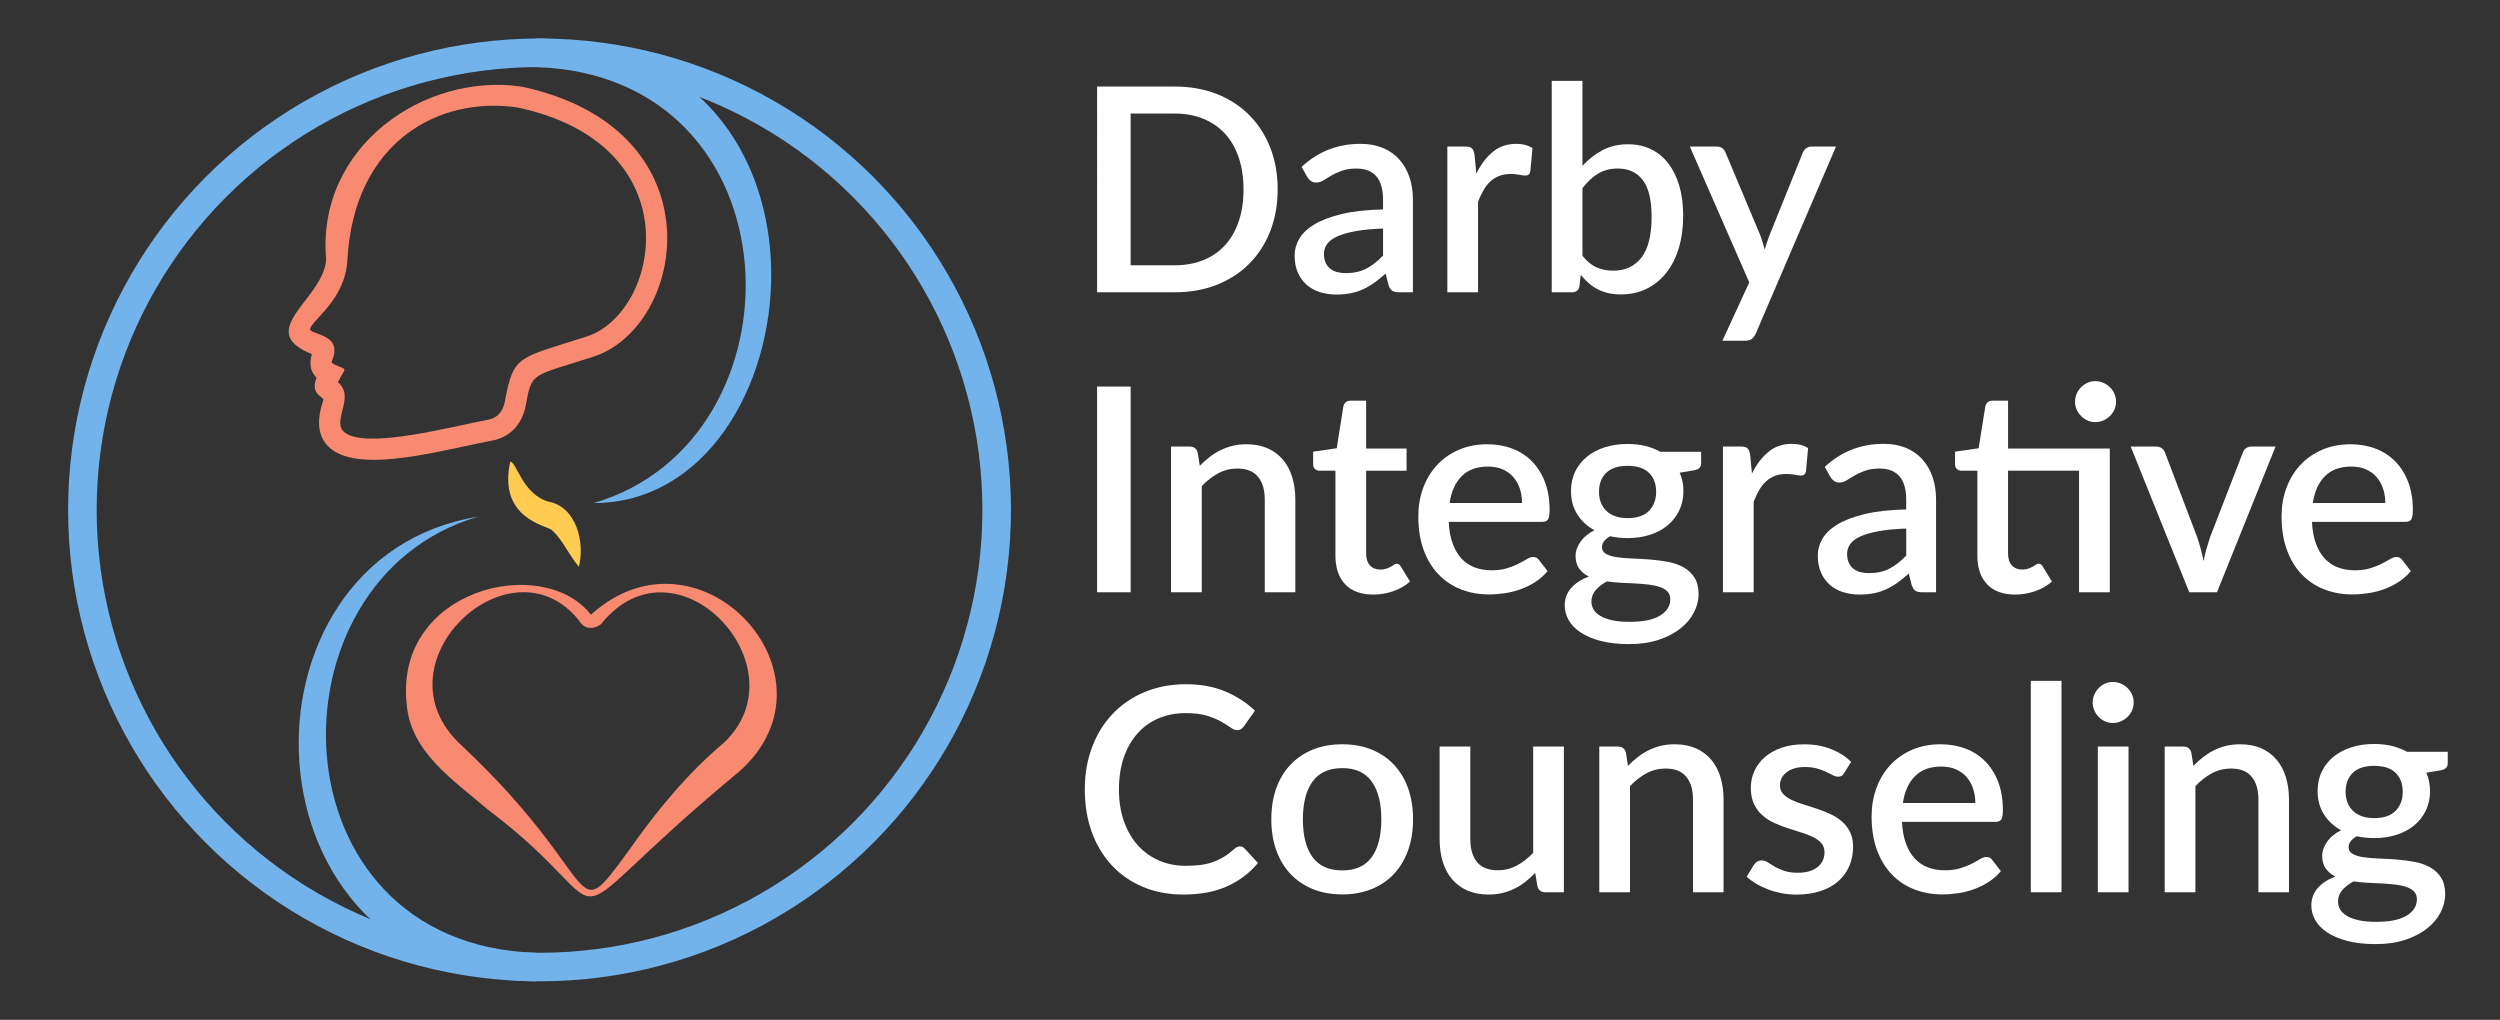 <?xml version="1.0" encoding="UTF-8"?> <svg xmlns="http://www.w3.org/2000/svg" xmlns:xlink="http://www.w3.org/1999/xlink" viewBox="0 0 175 71.388"><rect x="0" y="0" width="175" height="71.388" fill="#333333" stroke="none"/><defs><symbol id="uuid-78e866b1-17b7-4a76-b094-19c23fdcc2e6" viewBox="0 0 91.962 10.867"><line x1="17.273" y1="5.433" x2="91.337" y2="5.433" fill="none" opacity=".33" stroke="#000" stroke-linecap="round" stroke-linejoin="bevel" stroke-width="1.25"></line><rect x=".625" y=".625" width="9.617" height="9.617" fill="none" opacity=".33" stroke="#000" stroke-linecap="round" stroke-linejoin="bevel" stroke-width="1.25"></rect></symbol><symbol id="uuid-dfd66fba-af65-41dc-ad73-a96db62ce64b" viewBox="0 0 8238.293 8368.525"><rect x=".5" y=".5" width="112.336" height="140.42" fill="#fff" stroke="#000" stroke-miterlimit="10"></rect><use width="91.962" height="10.867" transform="translate(10.687 93.441)" xlink:href="#uuid-78e866b1-17b7-4a76-b094-19c23fdcc2e6"></use><use width="91.962" height="10.867" transform="translate(10.687 78.441)" xlink:href="#uuid-78e866b1-17b7-4a76-b094-19c23fdcc2e6"></use><use width="91.962" height="10.867" transform="translate(10.687 63.441)" xlink:href="#uuid-78e866b1-17b7-4a76-b094-19c23fdcc2e6"></use><use width="91.962" height="10.867" transform="translate(10.687 48.441)" xlink:href="#uuid-78e866b1-17b7-4a76-b094-19c23fdcc2e6"></use><use width="91.962" height="10.867" transform="translate(10.687 33.441)" xlink:href="#uuid-78e866b1-17b7-4a76-b094-19c23fdcc2e6"></use></symbol></defs><g id="uuid-1b6ec6e8-3e78-4f0d-8cfd-7d063d34d40b"><use width="8238.293" height="8368.525" transform="translate(-240.532 49.975) scale(1.633)" xlink:href="#uuid-dfd66fba-af65-41dc-ad73-a96db62ce64b"></use><use width="8238.293" height="8368.525" transform="translate(-254.992 35.515) scale(1.633)" xlink:href="#uuid-dfd66fba-af65-41dc-ad73-a96db62ce64b"></use><use width="8238.293" height="8368.525" transform="translate(-270.107 20.4) scale(1.633)" xlink:href="#uuid-dfd66fba-af65-41dc-ad73-a96db62ce64b"></use><use width="8238.293" height="8368.525" transform="translate(-284.567 5.94) scale(1.633)" xlink:href="#uuid-dfd66fba-af65-41dc-ad73-a96db62ce64b"></use></g><g id="uuid-c26f21a2-90e4-4a42-99a5-31f2c6fdf5f1"><path d="M89.436,13.259c0,1.066-.173,2.041-.52,2.925s-.835,1.642-1.465,2.274c-.63.634-1.387,1.125-2.271,1.476-.883.351-1.864.524-2.944.524h-5.44V6.059h5.44c1.08,0,2.062.175,2.944.524.884.351,1.641.842,2.271,1.476s1.118,1.392,1.465,2.274c.347.884.52,1.859.52,2.926ZM87.046,13.259c0-.826-.111-1.57-.335-2.23s-.543-1.217-.96-1.67-.922-.801-1.515-1.045c-.594-.243-1.261-.365-2-.365h-3.091v10.62h3.091c.739,0,1.406-.12,2-.36.593-.24,1.098-.588,1.515-1.045.417-.456.736-1.013.96-1.67.224-.656.335-1.401.335-2.234Z" fill="#fff"></path><path d="M91.115,11.679c1.153-1.074,2.527-1.61,4.12-1.61.587,0,1.108.095,1.565.285.456.19.84.458,1.149.806.311.346.547.758.711,1.234.163.477.244,1.005.244,1.585v6.479h-.96c-.206,0-.363-.031-.47-.095s-.196-.191-.27-.385l-.21-.83c-.261.233-.518.442-.771.625-.253.184-.515.339-.785.465-.27.127-.56.222-.87.285-.31.063-.651.095-1.024.095-.414,0-.799-.057-1.155-.17s-.665-.285-.925-.515-.465-.515-.615-.854c-.15-.341-.225-.74-.225-1.201,0-.393.104-.775.314-1.149s.557-.708,1.04-1.005,1.12-.541,1.91-.735c.79-.192,1.765-.304,2.925-.329v-.681c0-.733-.156-1.28-.47-1.64-.313-.36-.773-.541-1.38-.541-.414,0-.76.053-1.04.156s-.523.215-.73.334c-.206.121-.39.232-.55.336s-.33.154-.51.154c-.146,0-.271-.038-.375-.115-.104-.076-.188-.172-.255-.285l-.391-.699ZM96.815,15.999c-.767.026-1.413.088-1.939.185-.527.097-.954.22-1.28.37-.327.15-.562.328-.705.535s-.215.434-.215.68c0,.24.038.445.115.615.076.17.183.31.319.42.137.109.297.189.48.24.184.049.385.074.604.074.561,0,1.042-.104,1.445-.314.403-.211.795-.516,1.175-.915v-1.89Z" fill="#fff"></path><path d="M103.344,12.149c.32-.646.707-1.155,1.16-1.524.453-.371.996-.556,1.63-.556.22,0,.427.024.62.075.193.05.366.125.52.225l-.149,1.62c-.026.114-.068.192-.125.235s-.132.064-.226.064c-.1,0-.243-.018-.43-.055s-.383-.055-.59-.055c-.3,0-.565.043-.795.13-.23.087-.437.214-.62.38s-.345.37-.485.609c-.14.24-.27.514-.39.82v6.34h-2.15v-10.199h1.25c.227,0,.384.041.471.125.086.083.146.229.18.435l.13,1.33Z" fill="#fff"></path><path d="M110.773,11.609c.42-.46.89-.826,1.41-1.1.52-.273,1.113-.41,1.78-.41.593,0,1.128.115,1.604.345s.882.562,1.215.995c.334.434.59.959.771,1.575.18.616.27,1.312.27,2.085,0,.826-.102,1.578-.305,2.255s-.495,1.257-.875,1.739c-.38.484-.84.857-1.38,1.121-.54.263-1.144.395-1.811.395-.326,0-.623-.031-.89-.095s-.514-.155-.74-.275-.435-.263-.625-.43c-.189-.167-.371-.356-.545-.57l-.09.79c-.033.154-.094.264-.18.33-.087.066-.207.1-.36.1h-1.4V5.659h2.15v5.949ZM110.773,17.899c.3.387.628.659.985.815.356.156.745.234,1.165.234.847,0,1.506-.307,1.979-.92s.71-1.562.71-2.85c0-1.174-.205-2.03-.615-2.57-.409-.54-.994-.811-1.755-.811-.526,0-.984.119-1.375.355-.39.236-.755.575-1.095,1.016v4.729Z" fill="#fff"></path><path d="M128.52,10.259l-5.62,13.1c-.073.153-.162.273-.266.359-.104.088-.262.131-.475.131h-1.59l1.88-4.08-4.16-9.51h1.87c.18,0,.318.041.415.125.097.083.168.182.215.295l2.43,5.789c.061.168.115.332.165.496.051.163.099.332.146.504.053-.172.106-.343.16-.51.053-.166.113-.333.18-.5l2.33-5.779c.047-.12.125-.221.235-.301.109-.08.231-.119.364-.119h1.721Z" fill="#fff"></path><path d="M79.146,41.458h-2.35v-14.399h2.35v14.399Z" fill="#fff"></path><path d="M83.984,32.609c.22-.227.448-.432.685-.615s.488-.342.755-.475.55-.236.851-.311c.3-.072.626-.109.979-.109.561,0,1.052.094,1.476.279.423.188.779.451,1.069.791s.509.748.655,1.225.22,1.002.22,1.574v6.49h-2.14v-6.49c0-.686-.158-1.219-.476-1.6-.316-.38-.798-.57-1.444-.57-.48,0-.925.111-1.335.33-.41.221-.795.521-1.155.9v7.43h-2.15v-10.199h1.301c.293,0,.479.137.56.41l.15.939Z" fill="#fff"></path><path d="M96.12,41.618c-.847,0-1.498-.238-1.955-.715s-.685-1.148-.685-2.015v-5.94h-1.12c-.12,0-.224-.038-.311-.115-.087-.076-.13-.191-.13-.345v-.87l1.65-.24.47-2.949c.033-.113.09-.205.17-.275s.187-.105.32-.105h1.1v3.351h2.83v1.55h-2.83v5.79c0,.366.09.647.271.841.18.193.42.289.72.289.166,0,.31-.021.43-.064s.224-.09.311-.141c.086-.05.161-.096.225-.14s.125-.065.186-.065c.119,0,.216.067.289.201l.641,1.049c-.334.294-.727.52-1.18.676-.454.156-.921.234-1.4.234Z" fill="#fff"></path><path d="M101.412,36.529c.026.58.116,1.082.27,1.506.153.423.358.774.615,1.055.257.279.563.488.92.625s.755.205,1.195.205c.42,0,.783-.049,1.09-.146s.573-.203.8-.319c.227-.117.42-.225.58-.32.16-.097.307-.146.44-.146.173,0,.307.067.399.2l.61.79c-.254.3-.54.554-.86.76-.319.207-.66.375-1.02.505-.36.131-.73.224-1.11.28s-.75.085-1.109.085c-.707,0-1.362-.118-1.966-.355-.604-.236-1.126-.584-1.569-1.045-.443-.459-.79-1.029-1.04-1.709-.25-.681-.375-1.464-.375-2.351,0-.706.111-1.366.335-1.979.223-.613.543-1.146.96-1.601.416-.453.923-.812,1.52-1.075s1.271-.395,2.025-.395c.627,0,1.206.102,1.74.305.533.203.993.502,1.38.895.387.395.688.875.905,1.445.216.57.324,1.219.324,1.945,0,.334-.036.557-.109.67-.074.113-.207.17-.4.17h-6.55ZM106.542,35.208c0-.359-.052-.694-.155-1.004-.104-.311-.255-.58-.455-.811-.199-.23-.448-.41-.745-.54-.296-.13-.638-.194-1.024-.194-.78,0-1.394.223-1.84.67-.447.446-.73,1.072-.851,1.879h5.07Z" fill="#fff"></path><path d="M119.079,31.628v.801c0,.267-.159.43-.479.49l-1.021.17c.174.387.261.816.261,1.289,0,.5-.099.954-.295,1.36-.197.407-.469.753-.815,1.04s-.76.507-1.24.66c-.479.153-1,.23-1.56.23-.214,0-.422-.012-.625-.035-.204-.023-.402-.055-.595-.096-.194.113-.337.234-.431.36-.093.127-.14.257-.14.39,0,.221.097.384.29.49.193.107.448.184.765.23s.679.076,1.085.09c.407.014.82.037,1.24.07s.833.088,1.24.164c.406.077.768.204,1.085.381.316.176.571.414.765.715.193.3.29.689.29,1.17,0,.439-.11.869-.33,1.29-.22.42-.538.793-.955,1.12-.416.326-.925.588-1.524.785-.601.196-1.284.295-2.051.295-.76,0-1.421-.074-1.984-.221s-1.033-.345-1.41-.595-.657-.538-.84-.864c-.184-.328-.275-.668-.275-1.021,0-.479.151-.89.455-1.229.304-.341.715-.607,1.235-.801-.28-.133-.505-.316-.675-.55-.171-.233-.256-.54-.256-.92,0-.3.11-.613.33-.94.221-.326.551-.604.99-.83-.507-.279-.906-.651-1.2-1.115-.293-.463-.439-1.004-.439-1.625,0-.506.098-.963.295-1.369.196-.406.472-.754.825-1.041.353-.285.771-.506,1.255-.659s1.012-.229,1.585-.229c.88,0,1.646.183,2.3.549h2.85ZM116.92,41.958c0-.227-.065-.408-.195-.545s-.305-.242-.525-.32c-.22-.076-.477-.133-.77-.17-.294-.036-.605-.062-.936-.08-.33-.016-.666-.033-1.01-.049-.344-.018-.675-.049-.995-.096-.319.167-.581.367-.785.6-.203.234-.305.504-.305.811,0,.2.052.387.155.561.104.173.263.322.479.449s.493.227.83.301c.337.072.742.109,1.215.109.947,0,1.657-.146,2.131-.439.473-.294.71-.67.71-1.131ZM113.93,36.269c.666,0,1.166-.17,1.5-.51.333-.34.5-.783.5-1.33,0-.561-.167-1.004-.5-1.33-.334-.326-.834-.49-1.5-.49-.66,0-1.158.164-1.495.49s-.505.77-.505,1.33c0,.267.043.514.13.74s.213.422.38.584c.167.164.375.291.625.381s.538.135.865.135Z" fill="#fff"></path><path d="M122.637,33.149c.32-.646.707-1.155,1.16-1.524.453-.371.996-.556,1.63-.556.22,0,.427.024.62.075.193.05.366.125.52.225l-.149,1.62c-.026.114-.068.192-.125.235s-.132.064-.226.064c-.1,0-.243-.018-.43-.055s-.383-.055-.59-.055c-.3,0-.565.043-.795.13-.23.087-.437.214-.62.38s-.345.37-.485.609c-.14.24-.27.514-.39.82v6.34h-2.15v-10.199h1.25c.227,0,.384.041.471.125.086.083.146.229.18.435l.13,1.33Z" fill="#fff"></path><path d="M127.736,32.679c1.153-1.074,2.527-1.61,4.12-1.61.587,0,1.108.095,1.565.285.456.19.84.458,1.149.806.311.346.547.758.711,1.234.163.477.244,1.005.244,1.585v6.479h-.96c-.206,0-.363-.031-.47-.095s-.196-.191-.27-.385l-.21-.83c-.261.233-.518.442-.771.625-.253.184-.515.339-.785.465-.27.127-.56.222-.87.285-.31.063-.651.095-1.024.095-.414,0-.799-.057-1.155-.17s-.665-.285-.925-.515-.465-.515-.615-.854c-.15-.341-.225-.74-.225-1.201,0-.393.104-.775.314-1.149s.557-.708,1.04-1.005,1.12-.541,1.91-.735c.79-.192,1.765-.304,2.925-.329v-.681c0-.733-.156-1.28-.47-1.64-.313-.36-.773-.541-1.38-.541-.414,0-.76.053-1.04.156s-.523.215-.73.334c-.206.121-.39.232-.55.336s-.33.154-.51.154c-.146,0-.271-.038-.375-.115-.104-.076-.188-.172-.255-.285l-.391-.699ZM133.437,36.999c-.767.026-1.413.088-1.939.185-.527.097-.954.22-1.28.37-.327.15-.562.328-.705.535s-.215.434-.215.68c0,.24.038.445.115.615.076.17.183.31.319.42.137.109.297.189.48.24.184.049.385.074.604.074.561,0,1.042-.104,1.445-.314.403-.211.795-.516,1.175-.915v-1.89Z" fill="#fff"></path><path d="M147.683,41.458h-2.15v-8.51h-4.97v5.79c0,.366.09.647.271.841.18.193.42.289.72.289.166,0,.31-.021.43-.064s.224-.09.311-.141c.086-.05.161-.096.225-.14s.125-.065.186-.065c.119,0,.216.067.289.201l.641,1.049c-.334.294-.727.52-1.18.676-.454.156-.921.234-1.4.234-.847,0-1.498-.238-1.955-.715s-.685-1.148-.685-2.015v-5.94h-1.12c-.12,0-.224-.038-.311-.115-.087-.076-.13-.191-.13-.345v-.87l1.65-.24.47-2.949c.033-.113.09-.205.17-.275s.187-.105.32-.105h1.1v3.351h7.12v10.06ZM148.123,28.128c0,.193-.039.375-.115.545-.077.17-.182.32-.315.451-.133.129-.288.232-.465.31s-.361.114-.555.114-.375-.037-.545-.114-.32-.181-.45-.31c-.13-.131-.233-.281-.311-.451-.076-.17-.114-.352-.114-.545,0-.199.038-.388.114-.564.077-.177.181-.33.311-.46s.28-.233.45-.31c.17-.077.352-.115.545-.115s.378.038.555.115c.177.076.332.18.465.31.134.13.238.283.315.46.076.177.115.365.115.564Z" fill="#fff"></path><path d="M159.289,31.259l-4.1,10.199h-1.94l-4.1-10.199h1.77c.167,0,.305.041.415.125.11.083.182.182.215.295l2.26,5.939c.094.28.177.557.25.83s.137.551.19.83c.054-.279.118-.555.195-.824.076-.271.161-.549.255-.836l2.3-5.939c.04-.12.113-.221.22-.301s.237-.119.391-.119h1.68Z" fill="#fff"></path><path d="M161.839,36.529c.026.58.116,1.082.27,1.506.153.423.358.774.615,1.055.257.279.563.488.92.625s.755.205,1.195.205c.42,0,.783-.049,1.09-.146s.573-.203.8-.319c.227-.117.42-.225.58-.32.16-.097.307-.146.44-.146.173,0,.307.067.399.2l.61.79c-.254.3-.54.554-.86.76-.319.207-.66.375-1.02.505-.36.131-.73.224-1.11.28s-.75.085-1.109.085c-.707,0-1.362-.118-1.966-.355-.604-.236-1.126-.584-1.569-1.045-.443-.459-.79-1.029-1.04-1.709-.25-.681-.375-1.464-.375-2.351,0-.706.111-1.366.335-1.979.223-.613.543-1.146.96-1.601.416-.453.923-.812,1.52-1.075s1.271-.395,2.025-.395c.627,0,1.206.102,1.74.305.533.203.993.502,1.38.895.387.395.688.875.905,1.445.216.57.324,1.219.324,1.945,0,.334-.036.557-.109.67-.074.113-.207.17-.4.17h-6.55ZM166.969,35.208c0-.359-.052-.694-.155-1.004-.104-.311-.255-.58-.455-.811-.199-.23-.448-.41-.745-.54-.296-.13-.638-.194-1.024-.194-.78,0-1.394.223-1.84.67-.447.446-.73,1.072-.851,1.879h5.07Z" fill="#fff"></path><path d="M86.796,59.249c.127,0,.236.049.33.149l.93,1.011c-.587.706-1.307,1.251-2.16,1.635-.853.383-1.873.574-3.06.574-1.054,0-2.005-.182-2.855-.545-.85-.363-1.574-.869-2.175-1.52-.6-.65-1.062-1.426-1.385-2.325s-.485-1.89-.485-2.97.172-2.072.516-2.975c.343-.904.826-1.681,1.45-2.33.623-.65,1.369-1.156,2.239-1.516s1.828-.54,2.875-.54c1.04,0,1.959.169,2.755.505.797.337,1.488.785,2.075,1.346l-.77,1.09c-.054.073-.117.137-.19.189-.073.054-.173.08-.3.08-.134,0-.285-.062-.455-.186-.17-.123-.387-.26-.65-.409-.263-.15-.593-.286-.989-.41-.397-.124-.892-.185-1.485-.185-.687,0-1.316.119-1.89.359s-1.067.59-1.48,1.051c-.413.459-.734,1.02-.965,1.68-.229.66-.345,1.41-.345,2.25,0,.846.12,1.602.359,2.265.24.663.57,1.224.99,1.681.42.456.913.805,1.48,1.045.566.239,1.176.359,1.83.359.399,0,.758-.021,1.074-.064.317-.044.608-.113.875-.211.267-.096.519-.218.756-.365.236-.146.471-.326.704-.539.134-.12.267-.18.4-.18Z" fill="#fff"></path><path d="M93.962,52.099c.754,0,1.436.123,2.045.369.61.248,1.13.598,1.561,1.051.43.453.762,1.004.995,1.65s.35,1.373.35,2.18-.116,1.533-.35,2.18-.565,1.199-.995,1.655c-.431.456-.95.808-1.561,1.055-.609.247-1.291.37-2.045.37-.76,0-1.444-.123-2.055-.37s-1.132-.599-1.565-1.055c-.433-.456-.767-1.009-1-1.655s-.35-1.373-.35-2.18.116-1.533.35-2.18.567-1.197,1-1.65c.434-.453.955-.803,1.565-1.051.61-.246,1.295-.369,2.055-.369ZM93.962,60.929c.92,0,1.605-.309,2.056-.926.449-.616.675-1.498.675-2.645s-.226-2.031-.675-2.654c-.45-.624-1.136-.936-2.056-.936-.934,0-1.626.312-2.08.936-.453.623-.68,1.508-.68,2.654s.227,2.028.68,2.645c.454.617,1.146.926,2.08.926Z" fill="#fff"></path><path d="M109.472,52.259v10.199h-1.3c-.287,0-.471-.137-.551-.41l-.159-.949c-.214.227-.438.434-.676.619-.236.188-.488.348-.755.48-.267.134-.552.236-.854.311-.304.072-.629.109-.976.109-.56,0-1.053-.094-1.479-.279-.427-.188-.785-.45-1.075-.791-.29-.34-.509-.748-.655-1.225s-.22-1.002-.22-1.574v-6.49h2.15v6.49c0,.686.158,1.219.475,1.6.316.38.798.57,1.445.57.473,0,.915-.109,1.325-.326.409-.216.795-.514,1.154-.895v-7.439h2.15Z" fill="#fff"></path><path d="M113.96,53.609c.22-.227.448-.432.685-.615s.488-.342.755-.475.55-.236.851-.311c.3-.072.626-.109.979-.109.561,0,1.052.094,1.476.279.423.188.779.451,1.069.791s.509.748.655,1.225.22,1.002.22,1.574v6.49h-2.14v-6.49c0-.686-.158-1.219-.476-1.6-.316-.38-.798-.57-1.444-.57-.48,0-.925.111-1.335.33-.41.221-.795.521-1.155.9v7.43h-2.15v-10.199h1.301c.293,0,.479.137.56.41l.15.939Z" fill="#fff"></path><path d="M129.098,54.109c-.054.094-.114.16-.181.2s-.149.06-.25.06c-.113,0-.236-.035-.37-.104-.133-.07-.29-.148-.47-.235-.18-.086-.392-.165-.635-.234-.243-.07-.528-.105-.855-.105-.267,0-.508.031-.725.096-.217.062-.4.152-.55.27-.15.117-.266.254-.346.41-.079.156-.119.324-.119.504,0,.24.073.441.22.601.146.16.34.298.58.415s.513.222.819.314c.307.094.62.193.94.301.32.106.634.23.94.369.307.141.58.312.819.516.24.203.434.45.58.74s.22.642.22,1.055c0,.48-.086.924-.26,1.33-.173.406-.427.76-.76,1.061-.333.299-.748.533-1.245.699-.497.167-1.064.25-1.705.25-.354,0-.694-.031-1.024-.095s-.644-.149-.94-.26-.573-.241-.83-.396c-.257-.152-.485-.32-.685-.5l.5-.82c.06-.1.135-.178.225-.234s.201-.085.335-.085c.14,0,.278.045.415.135.137.091.297.188.48.296.183.105.404.204.665.295.26.09.583.135.97.135.32,0,.597-.039.83-.115s.427-.182.58-.314c.153-.134.267-.285.34-.455s.109-.352.109-.545c0-.261-.073-.475-.22-.641s-.342-.311-.585-.43c-.243-.121-.52-.227-.83-.32-.31-.094-.625-.193-.944-.301-.32-.105-.636-.229-.945-.369-.311-.141-.587-.318-.83-.535s-.438-.48-.585-.79-.22-.688-.22-1.135c0-.407.081-.794.245-1.16.163-.366.402-.69.72-.97.316-.28.706-.502,1.17-.666.463-.162.998-.244,1.604-.244.687,0,1.311.109,1.87.33.561.22,1.03.52,1.41.9l-.479.779Z" fill="#fff"></path><path d="M133.142,57.529c.026.58.116,1.082.27,1.506.153.423.358.774.615,1.055.257.279.563.488.92.625s.755.205,1.195.205c.42,0,.783-.049,1.09-.146s.573-.203.8-.319c.227-.117.42-.225.58-.32.16-.097.307-.146.44-.146.173,0,.307.067.399.2l.61.79c-.254.3-.54.554-.86.76-.319.207-.66.375-1.02.505-.36.131-.73.224-1.11.28s-.75.085-1.109.085c-.707,0-1.362-.118-1.966-.355-.604-.236-1.126-.584-1.569-1.045-.443-.459-.79-1.029-1.04-1.709-.25-.681-.375-1.464-.375-2.351,0-.706.111-1.366.335-1.979.223-.613.543-1.146.96-1.601.416-.453.923-.812,1.52-1.075s1.271-.395,2.025-.395c.627,0,1.206.102,1.74.305.533.203.993.502,1.38.895.387.395.688.875.905,1.445.216.57.324,1.219.324,1.945,0,.334-.036.557-.109.67-.074.113-.207.17-.4.17h-6.55ZM138.271,56.208c0-.359-.052-.694-.155-1.004-.104-.311-.255-.58-.455-.811-.199-.23-.448-.41-.745-.54-.296-.13-.638-.194-1.024-.194-.78,0-1.394.223-1.84.67-.447.446-.73,1.072-.851,1.879h5.07Z" fill="#fff"></path><path d="M144.305,47.659v14.799h-2.15v-14.799h2.15Z" fill="#fff"></path><path d="M149.357,49.179c0,.193-.039.377-.115.55s-.182.325-.314.455c-.134.13-.289.233-.466.31-.177.077-.364.115-.564.115-.193,0-.375-.038-.545-.115-.17-.076-.318-.18-.445-.31s-.229-.282-.305-.455c-.077-.173-.115-.356-.115-.55,0-.2.038-.387.115-.561.076-.173.178-.324.305-.455.127-.129.275-.232.445-.31s.352-.115.545-.115c.2,0,.388.038.564.115s.332.181.466.31c.133.131.238.282.314.455.076.174.115.36.115.561ZM148.997,52.259v10.199h-2.149v-10.199h2.149Z" fill="#fff"></path><path d="M153.539,53.609c.22-.227.448-.432.685-.615s.488-.342.755-.475.55-.236.851-.311c.3-.072.626-.109.979-.109.561,0,1.052.094,1.476.279.423.188.779.451,1.069.791s.509.748.655,1.225.22,1.002.22,1.574v6.49h-2.14v-6.49c0-.686-.158-1.219-.476-1.6-.316-.38-.798-.57-1.444-.57-.48,0-.925.111-1.335.33-.41.221-.795.521-1.155.9v7.43h-2.15v-10.199h1.301c.293,0,.479.137.56.41l.15.939Z" fill="#fff"></path><path d="M171.342,52.628v.801c0,.267-.159.43-.479.49l-1.021.17c.174.387.261.816.261,1.289,0,.5-.099.954-.295,1.36-.197.407-.469.753-.815,1.04s-.76.507-1.24.66c-.479.153-1,.23-1.56.23-.214,0-.422-.012-.625-.035-.204-.023-.402-.055-.595-.096-.194.113-.337.234-.431.36-.093.127-.14.257-.14.39,0,.221.097.384.29.49.193.107.448.184.765.23s.679.076,1.085.09c.407.014.82.037,1.24.07s.833.088,1.24.164c.406.077.768.204,1.085.381.316.176.571.414.765.715.193.3.29.689.29,1.17,0,.439-.11.869-.33,1.29-.22.42-.538.793-.955,1.12-.416.326-.925.588-1.524.785-.601.196-1.284.295-2.051.295-.76,0-1.421-.074-1.984-.221s-1.033-.345-1.41-.595-.657-.538-.84-.864c-.184-.328-.275-.668-.275-1.021,0-.479.151-.89.455-1.229.304-.341.715-.607,1.235-.801-.28-.133-.505-.316-.675-.55-.171-.233-.256-.54-.256-.92,0-.3.11-.613.33-.94.221-.326.551-.604.99-.83-.507-.279-.906-.651-1.2-1.115-.293-.463-.439-1.004-.439-1.625,0-.506.098-.963.295-1.369.196-.406.472-.754.825-1.041.353-.285.771-.506,1.255-.659s1.012-.229,1.585-.229c.88,0,1.646.183,2.3.549h2.85ZM169.183,62.958c0-.227-.065-.408-.195-.545s-.305-.242-.525-.32c-.22-.076-.477-.133-.77-.17-.294-.036-.605-.062-.936-.08-.33-.016-.666-.033-1.01-.049-.344-.018-.675-.049-.995-.096-.319.167-.581.367-.785.6-.203.234-.305.504-.305.811,0,.2.052.387.155.561.104.173.263.322.479.449s.493.227.83.301c.337.072.742.109,1.215.109.947,0,1.657-.146,2.131-.439.473-.294.71-.67.71-1.131ZM166.192,57.269c.666,0,1.166-.17,1.5-.51.333-.34.5-.783.5-1.33,0-.561-.167-1.004-.5-1.33-.334-.326-.834-.49-1.5-.49-.66,0-1.158.164-1.495.49s-.505.77-.505,1.33c0,.267.043.514.13.74s.213.422.38.584c.167.164.375.291.625.381s.538.135.865.135Z" fill="#fff"></path><circle cx="37.767" cy="35.694" r="32" fill="none" stroke="#72b3eb" stroke-miterlimit="10" stroke-width="2"></circle><path d="M40.508,43.408c-4.814-5.949-14.401,3.056-8.224,8.749,10.095,9.467,7.535,13.12,11.712,7.408,1.927-2.757,4.1-5.408,6.686-7.583,5.572-5.283-3.284-14.797-8.561-8.355.1,0-.991.866-1.613-.219ZM41.417,42.982c7.733-6.905,18.195,4.753,9.932,11.359-13.881,11.541-6.899,10.085-17.205,2.326-2.356-2.034-5.446-4.013-5.684-7.449-.8-8.005,9.53-10.48,12.896-6.202 0-0.0.063-.019.06-.034h0Z" fill="#f78a71"></path><path d="M26.152,32.189c-5.362,0-3.509-4.094-3.509-4.194,0-.255-.959-.364-.481-1.558-.59-.58-.44-1.274-.327-1.647-4.096-1.638.806-3.83.995-6.614-.698-7.94,6.926-13.121,13.688-12.112,13.849,2.972,11.564,16.797,4.993,18.913-4.353,1.403-4.272,1.043-4.706,3.386-.273,1.47-1.228,2.262-2.328,2.471-2.322.441-5.767,1.356-8.324,1.356ZM23.651,26.757c1.264,1.036-.49,2.731.465,3.507,1.501,1.21,7.496-.4,10.083-.892.12-.023.931-.146,1.143-1.28.606-3.27.905-2.985,5.714-4.531,5.143-1.654,7.478-13.396-4.805-16.034-5.471-.83-11.487,2.357-11.933,10.68-.158,2.873-2.617,4.252-2.617,4.878.233.306,1.708.378,1.708,1.422,0,.777-.437.794.021,1.012.94.447.797.088.222,1.239Z" fill="#f78a71"></path><path d="M33.458,36.173c-15.032,4.374-14.543,29.944,4.06,30.521l-.025,2c-21.148-.258-21.604-29.706-4.035-32.521h0Z" fill="#72b3eb"></path><path d="M41.552,35.215c15.053-4.381,14.534-29.944-4.06-30.521l.025-2c23.027.281,19.541,32.521,4.035,32.521Z" fill="#72b3eb"></path><path d="M38.418,35.119c1.939.382,2.534,2.857,2.104,4.552-.777-.914-1.104-1.868-1.912-2.581-.405-.312-3.763-.837-2.893-4.769.441,0,.866,2.309,2.702,2.798Z" fill="#ffcb51"></path></g></svg> 